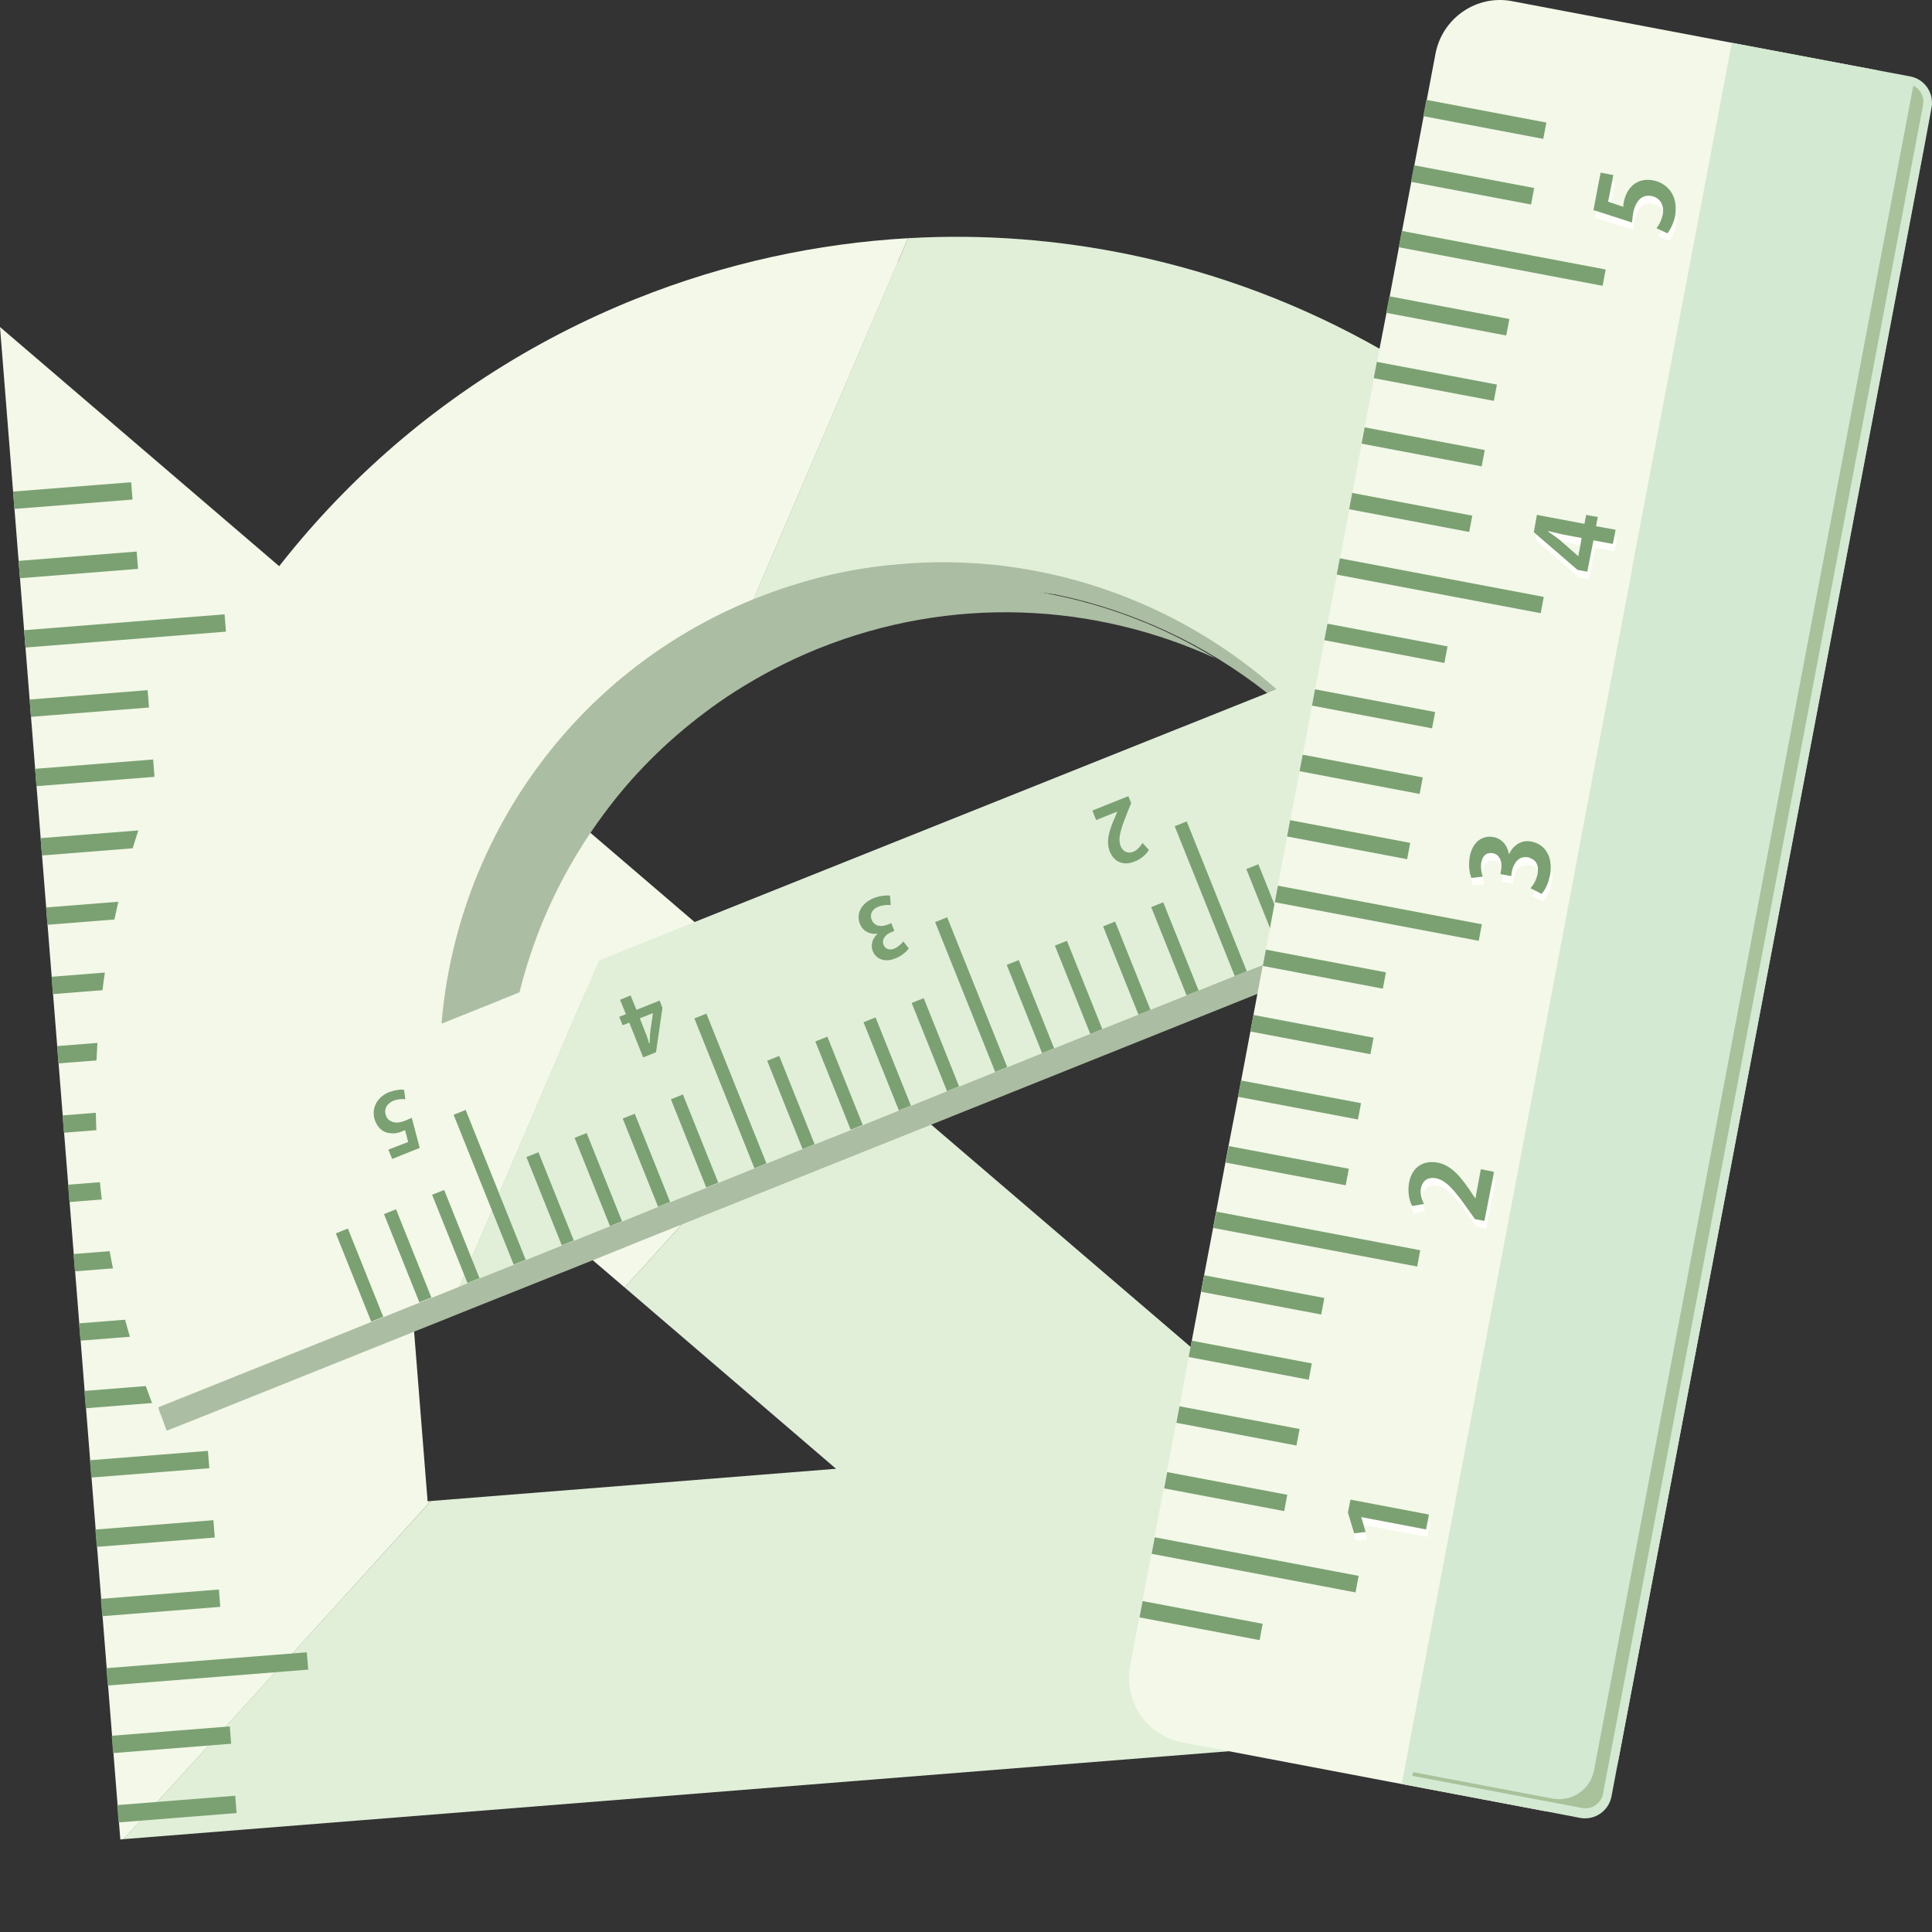 <?xml version="1.0" encoding="iso-8859-1"?>

<!DOCTYPE svg PUBLIC "-//W3C//DTD SVG 1.1//EN" "http://www.w3.org/Graphics/SVG/1.1/DTD/svg11.dtd">
<!-- Скачано с сайта svg4.ru / Downloaded from svg4.ru -->
<svg version="1.1" id="_x35_" xmlns="http://www.w3.org/2000/svg" xmlns:xlink="http://www.w3.org/1999/xlink" 
	 viewBox="0 0 512 512"  xml:space="preserve">
<rect x="0" y="0" width="512" height="512" fill="#333333" stroke="none"/>
<g>
	<g>
		<polygon style="fill:#F3F8E8;" points="223.134,277.817 220.158,281.043 165.536,341.197 116.578,299.286 104.669,289.132 
			113.319,397.867 114.168,397.799 77.605,438.097 73.002,443.099 59.936,457.496 55.392,462.493 41.82,477.418 37.276,482.415 
			36.607,483.199 32.733,487.413 31.885,487.48 0,86.663 		"/>
		<polygon style="fill:#E1EFD9;" points="430.828,455.726 32.73,487.394 37.268,482.398 72.975,443.083 77.577,438.081 
			114.18,397.781 221.561,389.239 165.526,341.18 223.152,277.799 		"/>
		<g>
			
				<rect x="3.638" y="129.002" transform="matrix(0.997 -0.079 0.079 0.997 -10.353 1.947)" style="fill:#7BA172;" width="31.385" height="4.606"/>
			
				<rect x="5.098" y="147.368" transform="matrix(0.997 -0.079 0.079 0.997 -11.801 2.12)" style="fill:#7BA172;" width="31.385" height="4.606"/>
			
				<rect x="6.526" y="164.865" transform="matrix(0.997 -0.079 0.079 0.997 -13.151 3.157)" style="fill:#7BA172;" width="53.292" height="4.606"/>
			
				<rect x="8.021" y="184.099" transform="matrix(0.997 -0.079 0.079 0.997 -14.705 2.467)" style="fill:#7BA172;" width="31.385" height="4.606"/>
			
				<rect x="9.482" y="202.465" transform="matrix(0.997 -0.079 0.079 0.997 -16.16 2.642)" style="fill:#7BA172;" width="31.385" height="4.606"/>
			
				<rect x="10.943" y="220.83" transform="matrix(0.997 -0.079 0.079 0.997 -17.613 2.815)" style="fill:#7BA172;" width="31.385" height="4.606"/>
			
				<rect x="12.404" y="239.196" transform="matrix(0.997 -0.079 0.079 0.997 -19.059 2.988)" style="fill:#7BA172;" width="31.386" height="4.606"/>
			
				<rect x="13.83" y="256.693" transform="matrix(0.997 -0.079 0.079 0.997 -20.41 4.025)" style="fill:#7BA172;" width="53.293" height="4.606"/>
			
				<rect x="15.325" y="275.928" transform="matrix(0.997 -0.079 0.079 0.997 -21.962 3.335)" style="fill:#7BA172;" width="31.385" height="4.606"/>
			
				<rect x="16.786" y="294.293" transform="matrix(0.997 -0.079 0.079 0.997 -23.42 3.51)" style="fill:#7BA172;" width="31.385" height="4.606"/>
			
				<rect x="18.248" y="312.659" transform="matrix(0.997 -0.079 0.079 0.997 -24.866 3.683)" style="fill:#7BA172;" width="31.385" height="4.606"/>
			
				<rect x="19.709" y="331.025" transform="matrix(0.997 -0.079 0.079 0.997 -26.324 3.858)" style="fill:#7BA172;" width="31.385" height="4.606"/>
			
				<rect x="21.135" y="348.522" transform="matrix(0.997 -0.079 0.079 0.997 -27.669 4.894)" style="fill:#7BA172;" width="53.292" height="4.606"/>
			
				<rect x="22.594" y="367.297" transform="matrix(0.997 -0.079 0.079 0.997 -29.192 4.201)" style="fill:#7BA172;" width="31.385" height="4.606"/>
			
				<rect x="24.055" y="385.663" transform="matrix(0.997 -0.079 0.079 0.997 -30.636 4.373)" style="fill:#7BA172;" width="31.385" height="4.606"/>
			
				<rect x="25.516" y="404.029" transform="matrix(0.997 -0.079 0.079 0.997 -32.095 4.548)" style="fill:#7BA172;" width="31.385" height="4.606"/>
			
				<rect x="26.977" y="422.394" transform="matrix(0.997 -0.079 0.079 0.997 -33.548 4.722)" style="fill:#7BA172;" width="31.385" height="4.606"/>
			
				<rect x="28.404" y="439.891" transform="matrix(0.997 -0.079 0.079 0.997 -34.892 5.758)" style="fill:#7BA172;" width="53.292" height="4.606"/>
			
				<rect x="29.862" y="458.667" transform="matrix(0.997 -0.079 0.079 0.997 -36.406 5.063)" style="fill:#7BA172;" width="31.385" height="4.606"/>
			
				<rect x="31.323" y="477.033" transform="matrix(0.997 -0.079 0.079 0.997 -37.867 5.239)" style="fill:#7BA172;" width="31.385" height="4.606"/>
		</g>
	</g>
	<g>
		<path style="fill:#ABBDA2;" d="M277.898,157.363c-0.136-0.069-0.272-0.069-0.341-0.069c-20.987-2.317-42.859,0.341-63.778,8.722
			l-0.749,0.273c-7.495,3.065-14.65,6.814-21.259,11.038c-0.136,0.068-0.204,0.136-0.341,0.204
			c-14.173,9.131-26.165,20.578-35.705,33.729l4.361,4.361c7.427-10.085,16.49-19.147,26.779-26.847
			c2.521-1.908,5.178-3.747,7.836-5.451c6.746-4.293,13.969-8.108,21.668-11.243l0.681-0.272
			c35.228-14.105,72.977-12.061,105.07,2.657C308.56,166.152,293.57,160.361,277.898,157.363z M453.492,181.62
			c-0.341-0.75-0.749-1.432-1.227-2.181c-5.996-9.948-12.606-19.352-19.828-28.141c-1.499-1.772-2.998-3.543-4.565-5.247
			c-0.613-0.749-1.227-1.498-1.976-2.18c-0.613-0.818-1.363-1.635-2.112-2.385c-0.137-0.136-0.205-0.273-0.341-0.409
			c-0.886-0.886-1.703-1.772-2.521-2.657c-0.273-0.272-0.477-0.477-0.818-0.749c-10.493-10.834-21.941-20.51-34.274-28.89
			c-2.998-2.045-6.064-4.089-9.131-5.997c-1.295-0.749-2.589-1.567-3.884-2.317c-2.521-1.498-5.042-2.93-7.632-4.293
			c-0.068-0.068-0.136-0.136-0.273-0.136c-19.351-10.494-40.27-18.194-61.87-22.691c-19.283-4.02-39.112-5.587-59.144-4.429
			c-1.976,0.136-3.952,0.273-5.928,0.477c-22.077,1.772-44.358,6.814-66.095,15.536c-1.567,0.681-3.271,1.362-4.838,2.044
			c-31.071,13.288-57.714,32.638-79.041,56.214c-17.444,19.147-31.344,41.088-41.292,64.664c-0.409,0.954-0.818,1.84-1.158,2.794
			c-1.84,4.497-3.543,9.131-5.11,13.764c-0.545,1.567-1.022,3.066-1.499,4.633c-1.431,4.566-2.726,9.199-3.816,13.832
			c-0.409,1.567-0.75,3.067-1.09,4.565c-1.022,4.565-1.908,9.199-2.589,13.833c-0.272,1.498-0.477,3.066-0.681,4.634
			c-0.613,4.565-1.158,9.198-1.499,13.831c-0.068,1.5-0.204,2.998-0.273,4.565c-0.273,4.634-0.341,9.199-0.341,13.832
			c0,1.567,0.068,3.066,0.136,4.634c0.068,4.565,0.341,9.199,0.75,13.764c0.136,1.567,0.273,3.134,0.477,4.633
			c0.477,4.633,1.09,9.267,1.977,13.832c0.204,1.567,0.476,3.066,0.817,4.565c0.818,4.497,1.772,8.926,2.998,13.355
			c0.341,1.568,0.75,3.066,1.227,4.634c1.226,4.634,2.657,9.267,4.361,13.832c0.136,0.545,0.273,1.09,0.545,1.567
			c0.273,1.022,0.681,2.045,1.09,2.998c0.341,1.09,0.75,2.112,1.158,3.203l9.607-3.816l49.81-19.964l21.396-8.586l32.093-12.81
			l10.97-4.429l0.136-0.068l75.293-30.117l89.739-35.977l12.674-5.043l7.563-3.066l22.077-8.791l7.632-3.066l23.372-9.335
			l1.363-0.544l2.726-1.091l0.818-0.341l6.132-2.453l49.809-19.964C463.372,199.88,458.738,190.546,453.492,181.62z
			 M192.452,248.123l-30.458,12.197l-6.95,2.794l-19.146,7.7c0.476-2.657,1.089-5.247,1.771-7.835
			c4.225-17.103,11.857-33.184,22.418-47.357c7.427-10.085,16.49-19.147,26.779-26.847c2.521-1.908,5.178-3.747,7.836-5.451
			c6.746-4.293,13.969-8.108,21.668-11.243l0.681-0.272c35.228-14.105,72.977-12.061,105.07,2.657
			c-13.56-8.313-28.55-14.104-44.222-17.102c-0.136-0.069-0.272-0.069-0.341-0.069c-17.989-3.475-36.863-3.202-55.397,1.227
			c-3.066,0.75-6.133,1.567-9.199,2.521c22.35-7.155,45.449-7.972,67.185-3.407c20.237,4.225,39.384,13.151,55.669,26.029
			c1.976,1.499,3.884,3.134,5.724,4.77L192.452,248.123z"/>
		<g>
			<g>
				<g>
					<path style="fill:none;" d="M117.313,271.118l41.411-16.584l40.963-95.689C151.822,178.334,121.367,222.754,117.313,271.118z"
						/>
					<path style="fill:#F3F8E8;" d="M117.321,271.122l41.419-16.588l-26.378,61.619l-10.637,24.85l-80.827,32.369
						c-44.59-114.777,10.01-244.021,122.867-292.211c1.578-0.692,3.228-1.353,4.828-1.993c23.676-9.482,47.992-14.672,72.043-16.043
						l-40.973,95.714C151.816,178.36,121.355,222.76,117.321,271.122z"/>
					<path style="fill:#E1EFD9;" d="M453.492,181.62c-0.341-0.75-0.749-1.432-1.227-2.181
						c-5.792-10.425-12.333-20.305-19.624-29.504c-1.431-1.84-2.862-3.679-4.429-5.519c-0.204-0.272-0.409-0.545-0.681-0.818
						c-0.477-0.545-0.954-1.158-1.499-1.704c-0.613-0.749-1.295-1.499-1.976-2.249c-0.068-0.136-0.136-0.204-0.272-0.273
						c-0.069-0.136-0.137-0.273-0.341-0.409c-0.068-0.136-0.136-0.273-0.341-0.34c-0.545-0.682-1.09-1.364-1.772-1.977
						c-11.174-12.197-23.576-23.031-36.999-32.366c-0.545-0.477-1.158-0.886-1.772-1.295c-2.453-1.703-4.906-3.339-7.427-4.837
						c-0.068-0.069-0.068-0.137-0.136-0.137c-3.066-1.975-6.201-3.816-9.403-5.587c-20.51-11.652-42.722-20.033-65.822-24.871
						c-19.283-4.02-39.112-5.587-59.144-4.429l-2.657,6.269l-34.206,79.995l-4.088,9.471l0.409-0.204
						c1.704-0.682,3.407-1.295,5.11-1.909c1.431-0.545,2.794-1.022,4.225-1.431c9.54-3.134,19.283-5.042,28.959-5.792
						c8.109-0.749,16.217-0.681,24.121,0.068c28.073,2.725,54.647,14.377,75.77,33.047l-2.453,1.022L187.41,243.012l-28.686,11.516
						l-3.679,8.586l-20.578,48.106l-2.112,4.906l-1.908,4.497l-5.383,12.606l-1.976,4.497l-1.363,3.271l2.317-0.953l3.203-1.295
						l11.788-4.701l0.409-0.137l9.608-3.884l2.93-1.158l0.204-0.068l9.608-3.884l3.202-1.227l9.54-3.884l3.202-1.227l3.543-1.431
						h0.068l9.131-3.68l9.608-3.884l3.134-1.227l9.608-3.884l3.202-1.227l12.674-5.042l0.068-0.068l9.608-3.884h0.068l3.067-1.226
						l9.607-3.884l3.202-1.227l12.538-5.042l0.205-0.068l9.266-3.748l3.203-1.295l9.539-3.816l25.552-10.221l12.742-5.11
						l7.291-2.861l5.179-2.113l1.567-0.613h0.068l11.107-4.497l3.202-1.294l7.7-3.067l1.84-0.749l5.86-2.317l18.874-7.563
						l0.818-0.341l2.112-0.818l1.09-0.476l3.748-1.432l0.34-0.204l3.202-1.227l1.908-0.818l2.249-0.818l3.203-1.295l1.09-0.477
						l9.199-3.679l45.108-18.057C460.919,196.201,457.375,188.774,453.492,181.62z"/>
				</g>
				<g>
					<g>
						
							<rect x="108.502" y="312.944" transform="matrix(-0.372 -0.928 0.928 -0.372 -113.923 552.229)" style="fill:#7BA172;" width="42.783" height="3.437"/>
						
							<rect x="133.327" y="315.995" transform="matrix(-0.372 -0.928 0.928 -0.372 -94.77 571.293)" style="fill:#7BA172;" width="25.197" height="3.438"/>
						
							<rect x="146.089" y="310.886" transform="matrix(-0.372 -0.928 0.928 -0.372 -72.51 576.139)" style="fill:#7BA172;" width="25.196" height="3.437"/>
						
							<rect x="158.851" y="305.775" transform="matrix(-0.372 -0.928 0.928 -0.372 -50.265 580.969)" style="fill:#7BA172;" width="25.196" height="3.437"/>
						
							<rect x="171.613" y="300.663" transform="matrix(-0.372 -0.928 0.928 -0.372 -28.014 585.805)" style="fill:#7BA172;" width="25.196" height="3.437"/>
						
							<rect x="172.312" y="287.389" transform="matrix(-0.372 -0.928 0.928 -0.372 -2.664 576.412)" style="fill:#7BA172;" width="42.784" height="3.437"/>
						
							<rect x="197.136" y="290.442" transform="matrix(-0.372 -0.928 0.928 -0.372 16.492 595.48)" style="fill:#7BA172;" width="25.197" height="3.437"/>
						
							<rect x="209.899" y="285.33" transform="matrix(-0.372 -0.928 0.928 -0.372 38.739 600.314)" style="fill:#7BA172;" width="25.196" height="3.437"/>
						
							<rect x="222.661" y="280.22" transform="matrix(-0.372 -0.928 0.928 -0.372 60.998 605.154)" style="fill:#7BA172;" width="25.196" height="3.437"/>
						
							<rect x="235.422" y="275.109" transform="matrix(-0.372 -0.928 0.928 -0.372 83.249 609.99)" style="fill:#7BA172;" width="25.196" height="3.437"/>
						
							<rect x="236.122" y="261.834" transform="matrix(-0.372 -0.928 0.928 -0.372 108.588 600.591)" style="fill:#7BA172;" width="42.783" height="3.437"/>
						
							<rect x="260.628" y="265.014" transform="matrix(-0.372 -0.928 0.928 -0.372 127.188 619.538)" style="fill:#7BA172;" width="25.196" height="3.437"/>
						
							<rect x="273.389" y="259.903" transform="matrix(-0.372 -0.928 0.928 -0.372 149.443 624.376)" style="fill:#7BA172;" width="25.197" height="3.437"/>
						
							<rect x="286.151" y="254.793" transform="matrix(-0.372 -0.928 0.928 -0.372 171.698 629.214)" style="fill:#7BA172;" width="25.196" height="3.437"/>
						
							<rect x="298.913" y="249.682" transform="matrix(-0.372 -0.928 0.928 -0.372 193.943 634.048)" style="fill:#7BA172;" width="25.196" height="3.437"/>
						
							<rect x="299.612" y="236.408" transform="matrix(-0.372 -0.928 0.928 -0.372 219.293 624.652)" style="fill:#7BA172;" width="42.784" height="3.437"/>
						
							<rect x="324.118" y="239.588" transform="matrix(-0.372 -0.928 0.928 -0.372 237.895 643.601)" style="fill:#7BA172;" width="25.196" height="3.437"/>
						
							<rect x="336.88" y="234.477" transform="matrix(-0.372 -0.928 0.928 -0.372 260.15 648.437)" style="fill:#7BA172;" width="25.196" height="3.436"/>
						
							<rect x="349.642" y="229.365" transform="matrix(-0.372 -0.928 0.928 -0.372 282.383 653.269)" style="fill:#7BA172;" width="25.197" height="3.438"/>
						
							<rect x="362.403" y="224.255" transform="matrix(-0.372 -0.928 0.928 -0.372 304.645 658.108)" style="fill:#7BA172;" width="25.197" height="3.437"/>
						
							<rect x="363.103" y="210.981" transform="matrix(-0.372 -0.928 0.928 -0.372 329.986 648.71)" style="fill:#7BA172;" width="42.783" height="3.437"/>
						
							<rect x="387.608" y="214.161" transform="matrix(-0.372 -0.928 0.928 -0.372 348.591 667.659)" style="fill:#7BA172;" width="25.197" height="3.437"/>
					</g>
					<path style="fill:#7BA172;" d="M366.274,197.087l-2.044,2.454h-0.067l-4.021-9.949l-1.022-2.657l-2.93,1.158l0.341,0.75
						l5.792,14.581l2.589-1.022l2.93-3.407L366.274,197.087z"/>
					<path style="fill:#7BA172;" d="M302.769,223.389c-0.477,0.818-1.295,1.839-2.385,2.316c-1.703,0.681-2.862-0.204-3.407-1.498
						c-0.818-2.112,0.136-4.702,1.772-8.859l1.022-2.521l-0.749-1.839l-9.54,3.816l1.023,2.52l5.587-2.249l-0.75,1.84
						c-1.363,3.067-2.317,6.064-1.227,8.79c1.022,2.453,3.339,3.952,6.61,2.589c1.771-0.681,3.065-1.908,3.747-3.066
						L302.769,223.389z"/>
					<path style="fill:#7BA172;" d="M239.4,249.486c-0.478,0.545-1.295,1.431-2.386,1.908c-1.363,0.545-2.453,0.069-2.862-1.022
						c-0.613-1.498,0.681-2.794,1.908-3.271l0.954-0.409l-0.818-2.043l-1.022,0.409c-1.704,0.681-3.475,0.409-4.157-1.295
						c-0.545-1.227-0.068-2.794,1.772-3.476c1.158-0.477,2.589-0.545,3.271-0.409l-0.204-2.521c-0.954-0.136-2.589,0-4.225,0.613
						c-3.543,1.431-4.77,4.293-3.747,6.882c0.817,2.044,2.861,2.862,4.633,2.589v0.068c-1.363,1.226-1.84,2.998-1.226,4.565
						c0.817,1.977,3.066,3.134,5.996,1.909c1.635-0.614,2.998-1.84,3.543-2.658L239.4,249.486z"/>
					<path style="fill:#7BA172;" d="M174.804,265.158l-6.132,2.454l-1.567-3.816l-2.794,1.158l1.567,3.816l-1.772,0.681l0.886,2.249
						l1.772-0.681l3.68,9.198l3.407-1.363l1.703-11.788L174.804,265.158z M172.351,273.266c-0.136,1.09-0.136,2.045-0.204,3.203
						l-0.136,0.068c-0.272-1.022-0.545-1.976-0.954-2.862l-1.498-3.816l3.474-1.362L172.351,273.266z"/>
					<path style="fill:#7BA172;" d="M109.118,296.229c-0.476,0.204-1.022,0.477-1.703,0.75c-1.567,0.613-2.862,0.681-3.816,0.136
						c-0.545-0.204-1.022-0.681-1.295-1.431c-0.613-1.499,0.068-2.929,1.295-3.611c0.204-0.136,0.409-0.273,0.613-0.341
						c1.158-0.477,2.453-0.545,3.203-0.409l-0.341-2.521c-0.818-0.136-2.112,0-3.475,0.477c-0.136,0-0.341,0.069-0.476,0.136
						c-3.544,1.431-4.838,4.77-3.68,7.7c0.818,2.112,2.386,3.134,4.157,3.203c0.954,0.137,1.976-0.068,2.931-0.477
						c0.34-0.136,0.545-0.272,0.817-0.341l0.818,3.134l-4.565,1.772l-0.681,0.273l0.681,1.635l0.341,0.818l7.291-2.93
						L109.118,296.229z"/>
					
						<rect x="82.81" y="336.228" transform="matrix(-0.372 -0.928 0.928 -0.372 -182.84 552.161)" style="fill:#7BA172;" width="25.196" height="3.437"/>
					
						<rect x="95.572" y="331.117" transform="matrix(-0.372 -0.928 0.928 -0.372 -160.594 556.99)" style="fill:#7BA172;" width="25.196" height="3.437"/>
					
						<rect x="108.334" y="326.005" transform="matrix(-0.372 -0.928 0.928 -0.372 -138.345 561.824)" style="fill:#7BA172;" width="25.196" height="3.437"/>
				</g>
			</g>
			<path style="fill:#ABBDA2;" d="M218.872,152.707c-6.334,1.52-12.607,3.493-18.797,5.972l-0.722,0.289
				c-47.846,19.521-78.306,63.921-82.34,112.282l15.577-6.238c6.62-35.331,27.48-67.387,58.817-87.479
				c6.767-4.326,13.988-8.115,21.652-11.245l0.722-0.289c35.229-14.109,72.983-12.051,105.026,2.648
				C289.518,150.81,253.692,144.448,218.872,152.707z"/>
		</g>
	</g>
	<g>
		<path style="fill:#F3F8E8;" d="M510.252,34.985c0.067,0.613,0,1.227-0.069,1.84c-0.068,0.613-0.136,1.226-0.273,1.839
			l-80.949,427.367c-0.613,3.134-1.976,5.792-3.883,7.972l-0.069,0.068c-1.84,2.112-4.156,3.816-6.745,4.838
			c-0.069,0-0.069,0.068-0.137,0.068c-2.794,1.09-6.064,1.499-9.267,0.886l-37.408-7.086l-2.93-0.545l-55.261-10.493
			c-9.403-1.772-15.535-10.902-13.764-20.237l2.385-12.606l0.818-4.293l2.385-12.605l0.818-4.361l2.453-13.015l0.818-4.292
			l2.453-13.015l0.818-4.361h0.068l0.681-3.611l1.772-9.403l0.818-4.361l2.453-13.014l0.818-4.362l2.385-12.538l0.818-4.36
			l2.453-13.015l0.818-4.361l2.521-13.014l0.818-4.293l2.453-13.014l0.818-4.43l1.09-5.791l1.363-7.223l0.068-0.409l0.75-3.884
			l1.226-6.27l1.158-6.269l0.818-4.361l2.452-13.014l0.818-4.361l2.521-13.014l0.818-4.362l2.453-13.015l0.818-4.292l2.453-13.015
			l0.818-4.428l2.521-13.015l0.818-4.293l2.453-13.015l0.818-4.293l2.453-13.082l0.818-4.362l0.409-2.18l2.044-10.834l0.818-4.293
			v-0.067l0.681-3.612l2.657-13.696l2.453-13.014l0.818-4.293l2.454-13.014l0.817-4.429l5.655-29.845
			c1.84-9.403,10.902-15.603,20.237-13.832l58.259,11.039l2.521,0.477l29.232,5.519l5.451,1.022
			c1.227,0.204,2.317,0.546,3.407,1.023h0.068c2.794,1.158,5.247,3.066,7.018,5.45c1.158,1.499,2.044,3.134,2.589,4.838
			c0,0.068,0,0.068,0.068,0.136C509.842,31.441,510.183,33.145,510.252,34.985z"/>
		<g>
			
				<rect x="391.394" y="15.658" transform="matrix(0.186 -0.983 0.983 0.186 288.974 412.61)" style="fill:#7BA172;" width="4.396" height="32.37"/>
			
				<rect x="388.075" y="33.017" transform="matrix(0.186 -0.983 0.983 0.186 269.283 423.516)" style="fill:#7BA172;" width="4.453" height="32.371"/>
			
				<rect x="395.919" y="41.179" transform="matrix(0.186 -0.983 0.983 0.186 256.537 447.043)" style="fill:#7BA172;" width="4.396" height="54.978"/>
			
				<rect x="381.494" y="67.739" transform="matrix(0.186 -0.983 0.983 0.186 229.805 445.303)" style="fill:#7BA172;" width="4.453" height="32.37"/>
			
				<rect x="378.233" y="85.099" transform="matrix(0.186 -0.983 0.983 0.186 210.056 456.19)" style="fill:#7BA172;" width="4.396" height="32.37"/>
			
				<rect x="374.948" y="102.431" transform="matrix(0.186 -0.983 0.983 0.186 190.409 467.096)" style="fill:#7BA172;" width="4.396" height="32.371"/>
			
				<rect x="371.653" y="119.82" transform="matrix(0.186 -0.983 0.983 0.186 170.624 478)" style="fill:#7BA172;" width="4.395" height="32.37"/>
			
				<rect x="379.474" y="127.953" transform="matrix(0.186 -0.983 0.983 0.186 157.891 501.503)" style="fill:#7BA172;" width="4.395" height="54.978"/>
			
				<rect x="365.048" y="154.512" transform="matrix(0.186 -0.983 0.983 0.186 131.174 499.765)" style="fill:#7BA172;" width="4.454" height="32.371"/>
			
				<rect x="361.787" y="171.873" transform="matrix(0.186 -0.983 0.983 0.186 111.444 510.663)" style="fill:#7BA172;" width="4.395" height="32.371"/>
			
				<rect x="358.468" y="189.234" transform="matrix(0.186 -0.983 0.983 0.186 91.705 521.555)" style="fill:#7BA172;" width="4.453" height="32.37"/>
			
				<rect x="355.207" y="206.594" transform="matrix(0.186 -0.983 0.983 0.186 71.934 532.416)" style="fill:#7BA172;" width="4.396" height="32.37"/>
			
				<rect x="362.994" y="214.756" transform="matrix(0.186 -0.983 0.983 0.186 59.211 555.975)" style="fill:#7BA172;" width="4.453" height="54.979"/>
			
				<rect x="348.711" y="240.866" transform="matrix(0.186 -0.983 0.983 0.186 33.018 553.966)" style="fill:#7BA172;" width="4.396" height="32.371"/>
			
				<rect x="345.392" y="258.227" transform="matrix(0.186 -0.983 0.983 0.186 13.271 564.846)" style="fill:#7BA172;" width="4.453" height="32.37"/>
			
				<rect x="342.131" y="275.587" transform="matrix(0.186 -0.983 0.983 0.186 -6.49 575.709)" style="fill:#7BA172;" width="4.396" height="32.37"/>
			
				<rect x="338.811" y="292.948" transform="matrix(0.186 -0.983 0.983 0.186 -26.183 586.655)" style="fill:#7BA172;" width="4.454" height="32.371"/>
			
				<rect x="346.657" y="301.109" transform="matrix(0.186 -0.983 0.983 0.186 -38.948 610.175)" style="fill:#7BA172;" width="4.396" height="54.978"/>
			
				<rect x="332.317" y="327.22" transform="matrix(0.186 -0.983 0.983 0.186 -65.157 608.142)" style="fill:#7BA172;" width="4.453" height="32.37"/>
			
				<rect x="329.055" y="344.581" transform="matrix(0.186 -0.983 0.983 0.186 -84.921 618.989)" style="fill:#7BA172;" width="4.396" height="32.37"/>
			
				<rect x="325.736" y="361.941" transform="matrix(0.186 -0.983 0.983 0.186 -104.625 629.933)" style="fill:#7BA172;" width="4.453" height="32.371"/>
			
				<rect x="322.474" y="379.301" transform="matrix(0.186 -0.983 0.983 0.186 -124.332 640.878)" style="fill:#7BA172;" width="4.396" height="32.371"/>
			
				<rect x="330.262" y="387.463" transform="matrix(0.186 -0.983 0.983 0.186 -137.119 664.356)" style="fill:#7BA172;" width="4.453" height="54.978"/>
			
				<rect x="315.979" y="413.574" transform="matrix(0.186 -0.983 0.983 0.186 -163.332 662.306)" style="fill:#7BA172;" width="4.396" height="32.37"/>
		</g>
		<path style="fill:#D3E9D2;" d="M511.886,28.511l-1.567,8.449l-81.358,429.07l-1.908,10.085c-0.749,3.816-4.429,6.337-8.245,5.656
			l-9.948-1.908l-37.408-7.086l0.136-0.545l7.018-37.136l38.975-205.439l1.431-7.7l13.423-70.66l0.204-1.363l25.62-134.915
			l0.681-3.68l2.521,0.477l29.232,5.519l5.451,1.022l10.153,1.908C510.115,21.016,512.568,24.696,511.886,28.511z"/>
		<g>
			<path style="fill:#FFFEFB;" d="M378.335,407.296l0.75-3.953l-0.75-0.136l-20.033-3.816l-0.613,3.066l-0.068,0.341l1.635,5.519
				l3.066-0.273L361.777,406l-0.613-1.908h0.204v0.068L378.335,407.296z"/>
			<path style="fill:#FFFEFB;" d="M395.574,312.446l-2.657-0.544l-1.498,7.631l-1.363-2.043c-2.521-3.612-5.042-6.678-8.722-7.36
				c-3.407-0.613-6.609,0.886-7.495,5.315c-0.136,1.022-0.204,2.112-0.068,3.066c0.136,1.227,0.477,2.249,0.818,3.066l3.134-0.545
				c-0.204-0.545-0.477-1.227-0.681-1.908c-0.068-0.34-0.068-0.613-0.068-0.954c0-0.068,0-0.068-0.068-0.136
				c0-0.409,0-0.75,0.068-1.158c0.41-2.317,2.113-2.998,3.952-2.589c2.794,0.477,5.042,3.271,8.382,7.972l2.044,2.862l2.521,0.477
				l2.453-13.015L395.574,312.446z"/>
			<path style="fill:#FFFEFB;" d="M410.905,228.976c-0.477-1.227-1.227-2.248-2.18-2.862c-0.681-0.545-1.431-0.886-2.317-1.021
				c-0.273-0.068-0.477-0.068-0.681-0.068c-1.295-0.137-2.453,0.204-3.407,0.817c-0.886,0.613-1.499,1.499-1.976,2.453
				c-0.477-2.384-1.976-4.02-4.156-4.429c-1.771-0.272-3.474,0.273-4.633,1.704c-0.749,0.818-1.295,1.976-1.567,3.407
				c-0.068,0.545-0.136,1.09-0.136,1.636c-0.136,0.544-0.136,1.089-0.068,1.566c0,0.204,0.068,0.341,0.136,0.477
				c0,0.341,0,0.613,0.136,0.886c0,0.408,0.136,0.749,0.273,1.09l3.066-0.273c-0.136-0.545-0.409-1.158-0.409-1.976v-0.068
				l-0.068-0.069c-0.068-0.545-0.068-1.158,0.068-1.704c0.068-0.272,0.137-0.545,0.204-0.749c0.477-1.431,1.636-1.908,2.862-1.703
				c0.954,0.204,1.567,0.749,1.84,1.431c0.136,0.205,0.273,0.477,0.273,0.749c0.136,0.477,0.204,1.022,0.136,1.499
				c0.068,0.205,0,0.409,0,0.613l-0.273,1.295l2.862,0.545l0.273-1.363c0.409-2.248,1.908-4.088,4.225-3.611
				c0.955,0.136,1.772,0.749,2.18,1.567c0.478,0.681,0.545,1.635,0.341,2.726c-0.136,0.886-0.477,1.839-0.954,2.52
				c-0.341,0.545-0.613,1.09-0.954,1.363l2.93,1.498c0.886-0.954,1.908-2.793,2.317-4.974c0.136-0.613,0.205-1.295,0.205-1.84
				C411.451,230.952,411.245,229.862,410.905,228.976z"/>
			<path style="fill:#FFFEFB;" d="M427.803,142.235l-1.772-0.341l-2.248-0.409l-0.409-0.068l0.068-0.341l0.272-1.499l0.069-0.204
				l0.068-0.34l-0.409-0.069l-0.341-0.068l-2.18-0.477h-0.136l-0.477,2.385l-12.538-2.385l-0.613,3.203l-0.273,1.43l11.584,10.017
				l2.657,0.545l1.567-8.449l5.179,0.954v-0.068l0.341-1.635l0.341-2.044L427.803,142.235z M418.673,149.322l-4.634-4.02
				c-1.09-0.886-2.18-1.566-3.339-2.452v-0.137c1.022,0.341,2.044,0.614,3.066,0.75c0.204,0.068,0.477,0.136,0.681,0.136
				l4.361,0.886l0.818,0.136L418.673,149.322z"/>
			<path style="fill:#FFFEFB;" d="M444.02,54.269V54.2c-0.954-2.317-2.998-3.952-5.451-4.361c-4.497-0.886-7.155,2.18-7.836,5.724
				c-0.068,0.476-0.136,0.818-0.204,1.226l-3.884-1.363l0.341-1.703l0.954-5.315l-0.749-0.136l-1.772-0.408l-0.818-0.137
				l-0.204,1.158l-1.363,7.018l-0.341,1.84l10.221,3.202c0-0.681,0.068-1.431,0.273-2.317c0.681-3.543,2.385-5.11,4.906-4.633
				c1.295,0.204,2.249,0.954,2.657,1.908c0.477,0.886,0.545,1.84,0.341,2.862c-0.136,0.818-0.477,1.635-0.818,2.317
				c-0.272,0.544-0.613,1.09-0.954,1.43l2.998,1.363c0.749-0.886,1.635-2.726,2.044-4.702
				C444.702,57.334,444.565,55.699,444.02,54.269z"/>
		</g>
		<g>
			<path style="fill:#7BA172;" d="M357.893,397.415l-0.681,3.407l0.477,1.635l1.158,3.884l2.93-0.341h0.136l-0.545-1.84v-0.068
				l-0.612-1.976v-0.068l17.17,3.271l0.409-2.112l0.341-1.839L357.893,397.415z"/>
			<path style="fill:#7BA172;" d="M392.439,309.857l-1.43,7.7h-0.069l-1.363-2.044c-2.453-3.611-4.974-6.746-8.654-7.426
				c-3.407-0.614-6.678,0.886-7.495,5.314c-0.341,1.909-0.136,3.748,0.341,5.11c0.136,0.477,0.272,0.75,0.477,1.091l2.794-0.478
				l0.341-0.068c-0.137-0.272-0.341-0.613-0.41-0.886c0-0.068,0-0.068-0.068-0.136c-0.341-0.953-0.545-2.112-0.341-3.134
				c0.477-2.317,2.18-2.998,3.952-2.658c2.794,0.546,5.042,3.339,8.381,8.04l1.976,2.794l2.521,0.477l2.18-11.107l0.341-1.908
				L392.439,309.857z"/>
			<path style="fill:#7BA172;" d="M409.815,225.637c-0.886-1.363-2.249-2.248-3.884-2.589c-0.341-0.068-0.75-0.136-1.09-0.136
				c-1.226,0-2.317,0.409-3.202,1.158c-0.75,0.613-1.295,1.363-1.703,2.249h-0.069c-0.409-2.454-1.976-4.089-4.088-4.498
				c-1.84-0.341-3.748,0.273-4.974,1.977c-0.613,0.818-1.022,1.839-1.295,3.134c-0.136,0.818-0.204,1.704-0.204,2.453
				c0.068,1.158,0.204,2.045,0.476,2.794c0,0.204,0.068,0.341,0.136,0.477l0.681-0.068l2.385-0.272l-0.068-0.069
				c-0.273-0.886-0.613-2.385-0.341-3.747c0-0.068,0-0.137,0.068-0.205c0.341-1.772,1.567-2.453,2.998-2.18
				c1.635,0.273,2.317,1.976,2.249,3.407c0.068,0.341,0,0.545-0.067,0.818v0.136l-0.205,1.158l0.681,0.136l2.18,0.409l0.204-1.363
				c0.136-0.613,0.341-1.227,0.681-1.772c0.341-0.681,0.886-1.295,1.568-1.635c0.612-0.273,1.294-0.341,2.043-0.204
				c0.204,0,0.341,0.067,0.477,0.136c0.068,0,0.068,0.068,0.068,0.068c1.295,0.409,2.18,1.567,2.044,3.407
				c0,0.205,0,0.477-0.068,0.749c-0.204,0.886-0.545,1.84-0.954,2.521c-0.341,0.545-0.681,1.022-0.954,1.295l1.363,0.681
				l1.567,0.818c0.818-0.818,1.703-2.452,2.112-4.429c0.068-0.136,0.068-0.341,0.136-0.544c0.204-1.023,0.273-1.977,0.136-2.931
				C410.837,227.681,410.428,226.523,409.815,225.637z"/>
			<path style="fill:#7BA172;" d="M424.056,139.646l-0.341-0.068l-0.749-0.136l0.136-0.546v-0.272l0.341-1.636l-2.112-0.341
				l-0.953-0.204l-0.273,1.226l-0.204,1.158l-12.606-2.384l-0.818,4.565l0.681,0.614l10.902,9.402l2.589,0.477l1.635-8.313
				l3.611,0.681l1.499,0.273l0.136-0.546l0.272-1.363l0.341-1.84L424.056,139.646z M410.292,140.737
				c1.227,0.272,2.521,0.613,3.748,0.886l5.11,0.953l-0.341,1.908l-0.544,2.862h-0.069l-4.429-3.884l-0.204-0.204
				c-1.023-0.818-2.112-1.568-3.271-2.385V140.737z"/>
			<path style="fill:#7BA172;" d="M438.092,47.795c-4.429-0.818-7.086,2.112-7.768,5.792c-0.136,0.477-0.136,0.818-0.136,1.227
				l-3.203-1.09l-0.818-0.272l1.023-5.179l0.34-1.908l-0.545-0.068l-2.794-0.544l-0.817,4.156l-1.091,5.792l0.749,0.204l9.471,3.067
				c0.068-0.682,0.136-1.432,0.273-2.386c0.681-3.542,2.453-5.11,4.906-4.633c2.112,0.409,3.135,2.112,3.066,3.952
				c0,0.341,0,0.546-0.068,0.818c-0.341,1.635-1.09,3.067-1.703,3.748l1.295,0.614l1.635,0.749c0.681-0.886,1.635-2.657,2.044-4.702
				c0.136-1.022,0.204-1.975,0.068-2.861V54.2C443.68,50.862,441.295,48.408,438.092,47.795z"/>
		</g>
		<path style="fill:#AAC29B;" d="M374.282,470.614l0.187-0.986l36.971,7.007c5.095,0.966,10.023-2.393,10.989-7.487l84.614-446.454
			c1.877,0.91,2.993,2.997,2.587,5.143L424.811,475.37c-0.486,2.566-2.97,4.257-5.535,3.772L374.282,470.614z"/>
	</g>
</g>
</svg>